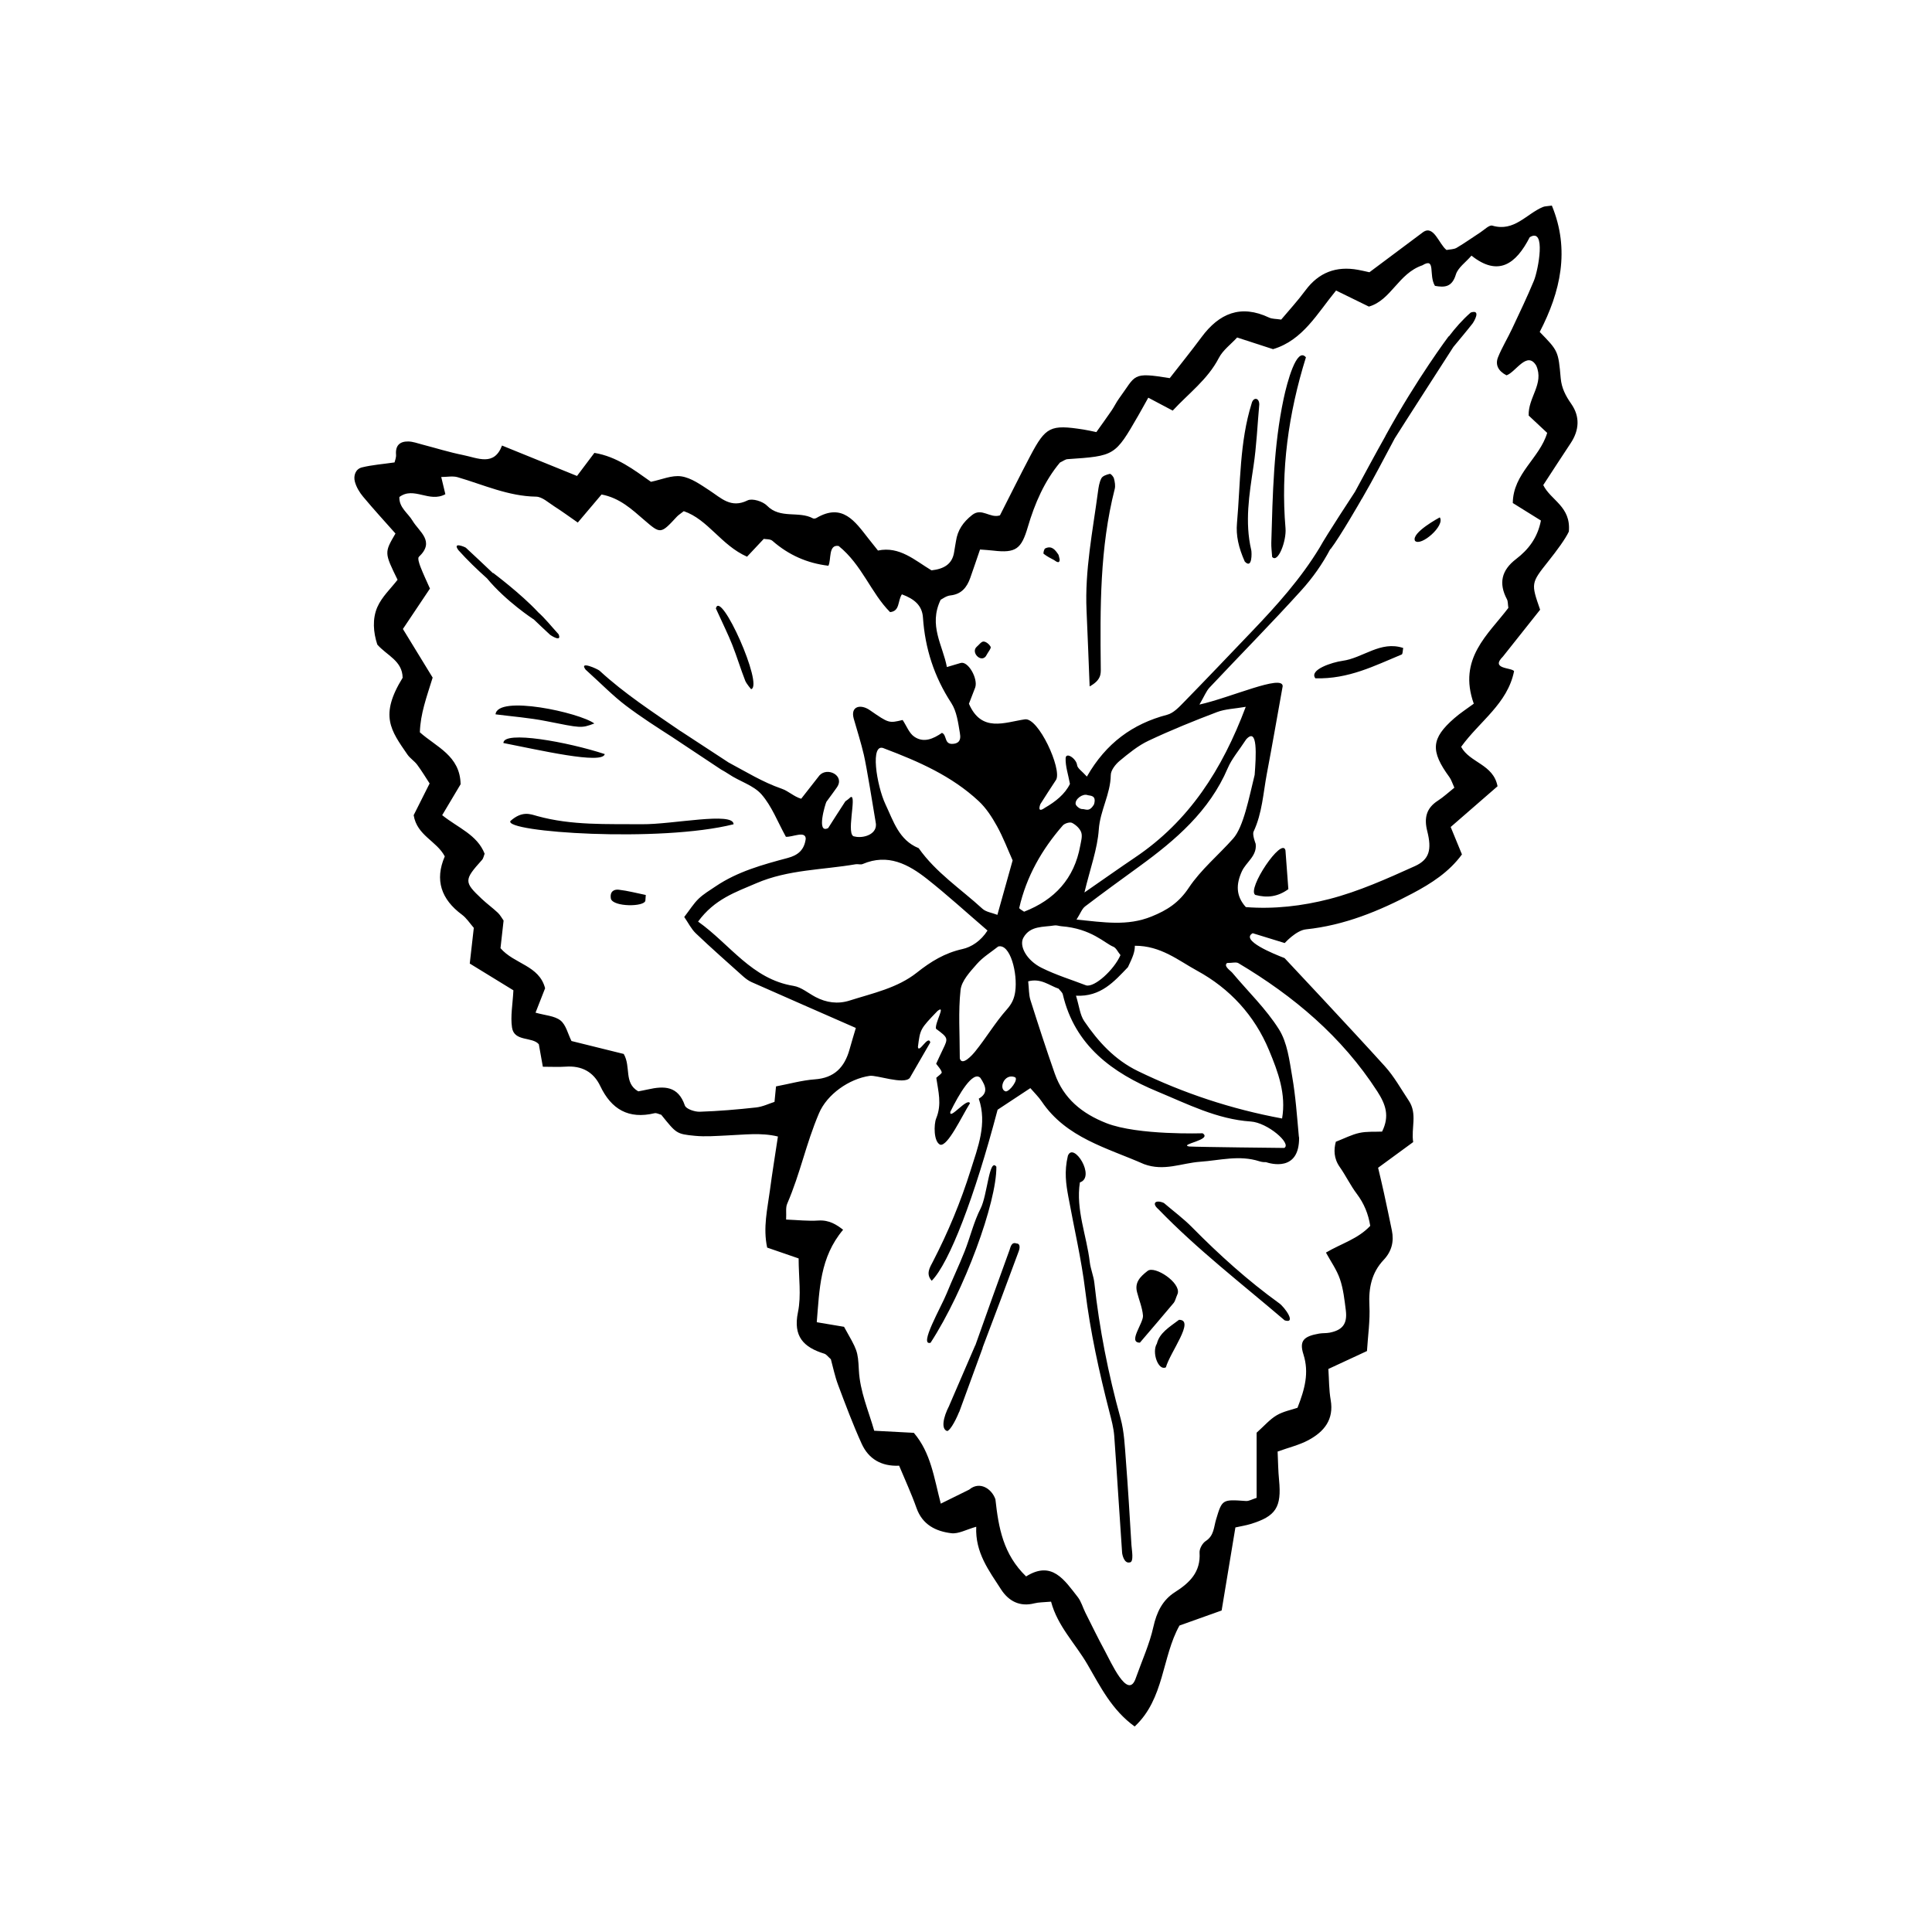 <?xml version="1.0" encoding="UTF-8"?>
<!-- Uploaded to: SVG Repo, www.svgrepo.com, Generator: SVG Repo Mixer Tools -->
<svg fill="#000000" width="800px" height="800px" version="1.1" viewBox="144 144 512 512" xmlns="http://www.w3.org/2000/svg">
 <path d="m438.11 269.58c-0.816 0.18-1.895 0.535-2.231 1.168-0.562 1.062-0.746 2.371-0.91 3.606-1.391 10.434-3.508 20.801-3.023 31.422 0.297 6.422 0.523 12.848 0.82 20.133 3.102-1.707 2.969-3.375 2.949-4.867-0.172-15.934-0.281-31.859 3.703-47.473 0.211-0.855 0.02-1.879-0.207-2.762-0.129-0.5-0.824-1.293-1.102-1.227zm46.07-19.941c-2.672 12.582-2.902 25.375-3.273 38.16-0.035 1.16 0.125 2.324 0.223 3.789 1.543 1.805 3.828-4.273 3.543-7.594-1.301-15.359 0.754-30.359 5.41-45.297-2.445-2.945-5.016 6.75-5.902 10.941zm-8.477 1.25c-3.223 10.309-2.949 21.113-3.891 31.738-0.293 3.269 0.402 6.457 2.062 10.188 2.019 2.152 1.863-2.41 1.723-3.012-1.758-7.461-0.527-14.785 0.578-22.172 0.828-5.438 1.047-10.957 1.543-16.438 0-1.855-1.578-2.012-2.016-0.305zm24.055 68.242c-2.656 0.359-8.934 2.352-7.168 4.629 8.844 0.246 15.758-3.379 22.867-6.309 0.301-0.121 0.262-1.062 0.406-1.727-6.012-2-10.652 2.664-16.105 3.406zm-23.098 62.031c3.211 0.855 5.992 0.48 8.766-1.527-0.207-2.766-0.402-5.43-0.77-10.293-0.887-3.711-10.309 10.293-7.996 11.82zm42.328-93.832c1.523 1.605 8.047-4.012 6.57-6.219 0 0-7.656 4.07-6.57 6.219zm-97.996 2.008c-0.316 0.156-0.574 1.305-0.418 1.426 0.852 0.664 1.828 1.18 2.793 1.676 0.207 0.105 1.457 1.266 1.457-0.195-0.207-0.754-0.215-1.082-0.367-1.305-0.828-1.242-1.754-2.426-3.465-1.602zm-16.348 24.676c-0.609-0.004-1.223 0.918-1.84 1.422-1.543 1.457 1.094 4.211 2.438 2.492 0.695-1.273 1.465-2.117 1.285-2.504-0.312-0.652-1.211-1.402-1.883-1.41zm-90.473 48.414c-9.316-0.082-18.668 0.363-27.809-2.168-1.812-0.504-3.961-1.465-7.09 1.305-1.867 2.977 39.625 5.785 59.133 0.875-0.004-3.398-16.156 0.062-24.234-0.012zm-12.668-26.699c-3.949-2.898-25.645-7.644-26.184-2.422 4.453 0.578 8.957 0.91 13.352 1.785 9.328 1.848 9.305 1.961 12.832 0.637zm2.766 8.113c-9.742-3.211-26.867-6.328-26.867-2.934 9.34 1.812 26.23 5.773 26.867 2.934zm37.223-19.438c0.309 0.785 1.551 2.238 1.551 2.238 3.406-0.84-8.09-26.617-9.332-21.402 1.906 4.195 3.238 6.856 4.332 9.613 1.246 3.148 2.215 6.402 3.449 9.551zm-35.594 57.797c0.672 2.168 8.871 2.168 9.129 0.48l0.109-1.5c-2.383-0.484-4.75-1.117-7.152-1.395-1.254-0.152-2.453 0.453-2.086 2.414zm136.47 148.8c-0.293-3.734-0.43-7.562-1.414-11.133-3.266-11.793-5.617-23.73-6.941-35.887-0.203-1.848-0.992-3.641-1.211-5.492-0.82-7.059-3.75-13.887-2.625-21.137 4.301-1.41-1.691-10.891-3.18-7.062-1.008 4.219-0.484 7.543 0.121 10.852 1.512 8.293 3.465 16.547 4.481 24.902 1.336 10.891 3.68 21.527 6.402 32.129 0.543 2.106 1.129 4.254 1.285 6.41 0.75 10.297 1.352 20.605 2.082 30.898 0.047 0.605 0.574 2.922 1.996 2.578 1.215 0 0.543-3.426 0.48-4.59-0.449-7.492-0.895-14.988-1.477-22.469zm-38.504-66.734c-1.828 3.57-2.742 7.598-4.231 11.355-1.48 3.762-3.246 7.41-4.762 11.164-1.465 3.629-7.477 13.969-4.266 13.062 8.992-13.852 17.539-37.242 17.438-46.652-1.887-2.519-2.379 7.566-4.18 11.07zm79.148 25.125c-8.316-6.004-15.906-12.848-23.105-20.148-2.301-2.332-4.969-4.301-7.465-6.438-2.109-0.945-3.379 0-1.461 1.648 10.344 10.695 22.148 19.781 33.473 29.461 3.18 0.977 0.035-3.453-1.441-4.523zm-26.898-2.621c0.77-2.898-6.047-7.379-7.957-5.992-2.102 1.613-3.481 3.133-2.836 5.644 0.527 2.074 1.406 4.125 1.578 6.227 0.156 1.953-4.109 7.176-0.816 7.168 3.527-4.137 6.273-7.324 8.973-10.555 0.363-0.441 0.477-1.102 1.059-2.492zm0.336 6.992c-2.625 1.969-5.168 3.488-5.863 6.301-1.441 2.324 0.395 7.297 2.352 6.301l0.012 0.051c1.117-4.055 7.852-12.652 3.5-12.652zm-171.07-185.68c1.441 1.367 2.871 2.75 4.336 4.09 0.281 0.262 3.231 2.133 2.324-0.07-1.941-2.125-3.57-4.211-5.492-5.91l0.004-0.012c-4.57-4.898-11.859-10.34-11.859-10.34l-0.059 0.055c-2.394-2.242-4.746-4.523-7.164-6.731-0.195-0.188-3.727-1.688-1.969 0.66 2.402 2.672 4.941 5.113 7.559 7.453 5.078 6.133 12.305 10.828 12.305 10.828zm275.02-57.051c-1.496-2.125-2.562-4.176-2.797-6.781-0.637-7.269-0.695-7.269-5.566-12.281 5.508-10.625 8.074-21.73 3.219-33.484-1.176 0.176-1.832 0.145-2.383 0.371-4.375 1.832-7.598 6.656-13.395 4.938-0.812-0.238-2.133 1.117-3.176 1.793-2.098 1.355-4.125 2.82-6.281 4.086-0.746 0.434-1.773 0.395-2.68 0.574-1.996-1.527-3.356-6.699-6.191-4.742-4.934 3.688-9.648 7.215-14.242 10.645-1.215-0.262-2.109-0.488-3.027-0.648-5.773-1.047-10.41 0.684-13.961 5.492-2.004 2.719-4.312 5.223-6.394 7.699-1.395-0.211-2.398-0.152-3.199-0.527-7.527-3.562-13.238-1.133-17.922 5.195-2.766 3.738-5.699 7.359-8.414 10.852-10.176-1.664-8.855-0.855-13.426 5.375-0.734 1.004-1.27 2.16-1.977 3.195-1.359 1.988-2.777 3.934-4.047 5.727-1.605-0.328-2.516-0.551-3.438-0.684-8.734-1.355-9.969-0.781-14.09 7.031-2.754 5.223-5.371 10.52-8.02 15.719-2.672 0.863-4.801-2.125-7.367-0.102-2.387 1.883-3.859 4.004-4.289 6.949-0.137 0.926-0.344 1.848-0.469 2.777-0.48 3.371-2.777 4.574-6.016 4.949-4.375-2.625-8.469-6.469-14.184-5.25-1.008-1.27-1.793-2.231-2.559-3.215-3.523-4.504-6.852-9.473-13.75-5.414-0.242 0.141-0.68 0.227-0.902 0.109-3.777-2.055-8.676 0.227-12.195-3.375-1.113-1.145-3.918-2.004-5.152-1.395-4.43 2.195-7.012-0.641-10.125-2.66-2.328-1.512-4.816-3.316-7.426-3.707-2.519-0.379-5.289 0.883-8.051 1.441-4.527-3.18-8.973-6.66-14.992-7.664-1.547 2.051-2.988 3.981-4.606 6.117-6.41-2.602-12.688-5.144-19.871-8.062-2.098 5.566-6.414 3.305-10.332 2.516-3.668-0.734-7.254-1.863-10.883-2.805-1.203-0.312-2.414-0.77-3.633-0.789-2.223-0.039-3.438 1.047-3.238 3.477 0.066 0.801-0.301 1.629-0.395 2.074-3.164 0.457-5.949 0.66-8.625 1.316-1.738 0.422-2.309 2.211-1.891 3.777 0.383 1.438 1.223 2.848 2.191 4 2.793 3.352 5.742 6.559 8.57 9.75-2.961 5.066-2.961 5.066 0.555 12.254-1.754 2.289-4.152 4.492-5.352 7.227-1.371 3.133-1.078 6.715-0.02 9.945 2.5 2.883 6.66 4.273 6.715 8.805-6.172 10-3.164 13.906 1.27 20.344 0.699 1.012 1.848 1.707 2.59 2.707 1.246 1.684 2.328 3.488 3.289 4.953-1.676 3.332-3.062 6.098-4.227 8.41 0.891 5.43 6.082 6.797 8.246 10.918-2.711 6.258-0.953 11.375 4.543 15.441 1.219 0.902 2.082 2.281 3.148 3.496-0.363 3.188-0.711 6.238-1.074 9.461 4.207 2.586 8.125 4.984 11.566 7.094-0.188 3.738-0.812 6.871-0.367 9.855 0.57 3.828 5.359 2.383 7.106 4.438 0.395 2.195 0.711 3.949 1.066 5.961 2.328 0 4.203 0.105 6.062-0.023 4.211-0.301 7.359 1.371 9.148 5.129 2.953 6.207 7.531 8.844 14.375 7.215 0.535-0.133 1.199 0.258 1.797 0.414 4 4.941 3.988 5.094 8.918 5.57 2.769 0.273 5.602 0.035 8.398-0.09 4.578-0.188 9.168-0.82 13.598 0.277-0.75 5.027-1.516 9.645-2.125 14.289-0.645 4.906-1.863 9.812-0.727 15.145 2.867 0.996 5.719 1.977 8.34 2.875 0 5.023 0.742 9.809-0.176 14.242-1.34 6.469 1.516 9.316 6.996 11.008 0.535 0.168 0.938 0.77 1.723 1.461 0.562 2.055 1.055 4.516 1.93 6.84 1.961 5.231 3.926 10.48 6.238 15.566 1.828 4.027 5.231 6.027 9.922 5.809 1.535 3.691 3.254 7.391 4.606 11.215 1.578 4.449 5.117 6.176 9.234 6.68 1.867 0.23 3.918-0.961 6.594-1.715-0.309 6.867 3.391 11.652 6.57 16.59 1.988 3.082 4.934 4.707 8.848 3.703 1.148-0.293 2.367-0.258 4.414-0.441 1.715 6.504 6.438 11.098 9.668 16.672 3.402 5.863 6.422 12.027 12.488 16.41 7.894-7.324 7.199-18.434 11.879-26.758 3.828-1.367 7.297-2.606 11.168-3.984 1.211-7.316 2.422-14.641 3.648-22.008 1.578-0.348 2.812-0.539 3.988-0.898 6.762-2.055 8.277-4.449 7.582-11.652-0.242-2.422-0.258-4.871-0.383-7.562 3.008-1.09 5.773-1.734 8.188-3.039 4.106-2.215 6.785-5.414 5.875-10.637-0.469-2.691-0.43-5.488-0.613-8.211 3.598-1.668 6.664-3.098 10.23-4.75 0.246-4.035 0.852-8.066 0.645-12.062-0.242-4.613 0.57-8.688 3.777-12.09 2.106-2.231 2.781-4.836 2.18-7.793-0.691-3.356-1.395-6.707-2.125-10.047-0.453-2.098-0.961-4.176-1.527-6.578 3.16-2.309 6.121-4.484 9.297-6.805-0.586-3.648 1.164-7.473-1.152-10.953-2.07-3.102-3.894-6.434-6.379-9.168-8.801-9.738-26.555-28.641-26.555-28.641-2.832-1.09-11.828-4.719-8.445-6.594 4.039 1.238 6.266 1.926 8.488 2.609 0 0 3.008-3.359 5.637-3.633 10.141-1.055 19.402-4.848 28.266-9.547 4.891-2.594 9.637-5.613 13.062-10.309-1.031-2.523-1.977-4.801-2.984-7.266 4.289-3.723 8.488-7.379 12.418-10.797-1.109-5.859-7.352-6.195-9.648-10.449 4.898-6.801 12.309-11.418 14.031-20.066-0.77-1.004-6.348-0.488-2.957-3.856 3.219-4.051 6.434-8.105 9.859-12.418-2.434-7.008-2.445-7.019 2.156-12.816 2.324-2.918 4.516-5.898 5.453-7.883 0.609-6.676-4.777-8.254-6.781-12.328 2.469-3.777 4.832-7.445 7.25-11.078 2.316-3.469 2.523-7.09 0.172-10.441zm-210.75 180.88c-0.117 1.184-0.227 2.344-0.402 4.098-1.473 0.469-3.141 1.293-4.875 1.48-4.953 0.543-9.934 0.973-14.914 1.133-1.355 0.051-3.648-0.727-3.969-1.656-1.785-5.231-5.508-5.215-9.793-4.254-0.898 0.207-1.805 0.359-2.555 0.508-3.894-2.238-1.867-6.465-3.848-9.91-4.352-1.074-9.129-2.258-13.852-3.43-0.957-1.918-1.457-4.297-2.91-5.445-1.566-1.238-4.039-1.336-6.613-2.066 0.855-2.191 1.703-4.344 2.535-6.465-1.551-6.082-8.195-6.398-11.82-10.625 0.246-2.242 0.523-4.68 0.82-7.324-0.441-0.609-0.875-1.449-1.523-2.066-1.367-1.285-2.898-2.394-4.262-3.68-4.766-4.484-4.731-4.992 0.074-10.332 0.371-0.418 0.465-1.09 0.684-1.641-1.984-5.031-7.008-6.816-11.246-10.207 1.727-2.902 3.391-5.699 4.883-8.195-0.133-7.578-6.457-9.879-10.797-13.766 0.141-4.949 1.785-9.305 3.387-14.496-2.438-3.981-5.152-8.414-7.883-12.883 2.469-3.684 4.695-7.012 7.168-10.711-0.828-1.863-1.742-3.785-2.516-5.769-0.328-0.84-0.797-2.293-0.422-2.637 4.375-4.125 0.105-6.59-1.668-9.559-1.223-2.055-3.606-3.496-3.5-6.297 3.844-2.898 7.906 1.598 12.191-0.746-0.312-1.301-0.645-2.691-1.094-4.559 1.531 0 3.043-0.328 4.352 0.055 6.852 1.996 13.402 5.043 20.777 5.152 1.621 0.023 3.269 1.582 4.82 2.57 2.051 1.309 4.016 2.75 6.238 4.297 2.316-2.734 4.293-5.066 6.297-7.438 4.812 0.902 8.004 3.914 11.285 6.742 4.367 3.769 4.383 3.777 8.695-0.883 0.414-0.438 0.953-0.762 1.812-1.441 6.434 2.195 9.883 9.023 16.766 12.066 1.402-1.484 2.816-2.992 4.434-4.719 0.598 0.117 1.719 0.004 2.297 0.516 4.273 3.75 9.199 5.934 14.828 6.602 0.812-1.551-0.074-5.715 2.719-5.238 6.231 5.043 8.551 12.445 13.629 17.527 2.664-0.266 1.961-2.949 3.129-4.711 3.309 1.219 5.367 2.953 5.582 6.121 0.551 8.219 2.973 15.719 7.508 22.672 1.445 2.215 1.82 5.231 2.277 7.945 0.152 0.934 0.367 2.41-1.309 2.812-3.043 0.621-1.977-2.254-3.441-2.836-2.246 1.551-4.836 2.762-7.375 0.984-1.336-0.938-2-2.832-3.043-4.398-3.656 0.875-3.656 0.875-8.676-2.59-2.383-1.676-5.195-1.125-4.297 2.188 0.926 3.25 1.941 6.402 2.691 9.621 0.707 2.984 2.574 14.48 3.125 17.809 0.746 3.289-3.332 4.43-5.57 3.844-2.488 0.016 0.691-11.164-1.031-10.445-0.441 0.418-0.918 0.789-1.426 1.133-0.902 1.336-4.551 7.082-4.551 7.082-3.234 1.672-0.73-6.492-0.473-6.949 1.02-1.344 2.777-3.824 2.777-3.824 2.211-3.133-2.519-5.5-4.606-3.188-1.473 1.883-3.176 4.051-4.848 6.191-1.98-0.578-3.289-2.016-5.254-2.691-4.887-1.684-9.395-4.465-14-6.926l-12.672-8.293-0.016 0.012c-7.367-5.074-14.887-9.945-21.504-16.047-0.418-0.387-5.547-2.762-3.691-0.277 4.254 3.844 7.266 6.961 10.68 9.543 3.988 3.019 8.211 5.723 12.426 8.43l-0.004 0.004 12.816 8.508c0.691 0.387 1.375 0.77 2.012 1.203 2.832 1.93 6.543 2.934 8.688 5.375 2.734 3.129 4.281 7.297 6.465 11.234 1.652 0.168 5.203-1.703 5.262 0.523-0.379 2.949-2.019 4.363-4.785 5.098-6.637 1.77-13.285 3.594-19.09 7.516-1.547 1.047-3.188 2.012-4.519 3.289-1.324 1.273-2.312 2.906-3.809 4.836 1.043 1.492 1.84 3.16 3.09 4.352 4.062 3.871 8.273 7.578 12.449 11.32 0.695 0.621 1.473 1.215 2.309 1.586 9.078 4.019 18.172 8 27.633 12.148-0.484 1.633-1.109 3.68-1.684 5.738-1.316 4.684-4.016 7.523-9.203 7.883-3.398 0.25-6.746 1.207-10.273 1.867zm63.391-25.109c-0.277 1.91-0.91 3.234-2.254 4.746-3.062 3.449-5.438 7.496-8.352 11.094-0.766 0.953-3.496 3.996-4.082 1.844 0-6.535-0.434-12.391 0.203-18.133 0.266-2.445 2.539-4.84 4.328-6.891 1.578-1.809 3.738-3.113 5.644-4.629 3.172-0.84 5.207 7.09 4.512 11.969zm-2.559 26.43c-1.93-0.59-0.398-4.871 2.465-3.777 1.113 0.492-1.398 3.918-2.465 3.777zm-23.504-31.48c-5.168 4.098-11.684 5.453-17.844 7.41-3.102 0.984-6.156 0.562-9.039-0.957-1.926-1.02-3.762-2.606-5.801-2.934-11.07-1.785-16.816-11.02-25.297-17.039 4.344-5.953 9.91-7.789 15.41-10.156 8.508-3.664 17.539-3.516 26.344-5.039 0.605-0.105 1.324 0.172 1.848-0.055 6.699-2.867 12.141 0.055 17.125 3.988 5.356 4.227 10.402 8.852 15.973 13.633-1.734 2.742-4.262 4.383-6.621 4.902-4.707 1.039-8.398 3.316-12.098 6.246zm21.336-15.309c-1.426-0.559-3.008-0.742-3.961-1.617-5.723-5.25-12.344-9.578-16.898-16.055-5.223-2.102-6.68-7.152-8.781-11.578-2.344-4.918-4.273-16.75-0.316-14.828 9.094 3.438 17.844 7.266 25.004 13.941 1.977 1.84 3.531 4.254 4.852 6.641 1.648 2.977 2.856 6.195 4.141 9.062-1.352 4.867-2.606 9.34-4.039 14.434zm100.66 46.75c2.258 3.492 3.336 6.578 1.289 10.691-1.91 0.09-4.027-0.082-6.004 0.348-2.051 0.441-3.977 1.461-6.254 2.344-0.559 2.062-0.57 4.414 1.031 6.68 1.617 2.293 2.836 4.883 4.519 7.113 1.941 2.574 3.062 5.336 3.57 8.496-3.281 3.488-7.602 4.648-11.738 7.078 1.254 2.316 2.856 4.543 3.707 7.031 0.902 2.629 1.203 5.492 1.559 8.277 0.438 3.562-0.848 5.238-4.293 5.918-0.922 0.176-1.883 0.086-2.812 0.25-4.051 0.715-5.281 1.891-4.133 5.488 1.551 4.871 0.379 9.18-1.57 14.168-1.586 0.551-3.75 0.945-5.527 1.996-1.805 1.062-3.246 2.769-5.305 4.606v17.266c-1.184 0.367-2.023 0.898-2.832 0.836-6.262-0.438-6.309-0.465-7.914 4.902-0.613 2.031-0.535 4.281-2.727 5.699-0.883 0.562-1.715 2.062-1.648 3.078 0.324 5.144-2.602 7.984-6.516 10.473-3.324 2.109-4.863 5.332-5.738 9.262-1.004 4.523-2.992 8.832-4.805 13.949-2.106 5.059-6.34-4.504-8.086-7.738-1.789-3.289-3.426-6.672-5.109-10.02-0.691-1.379-1.102-2.977-2.035-4.16-3.531-4.5-6.832-9.758-13.68-5.457-6.086-5.883-7.301-12.914-8.133-20.445-0.961-2.793-4.172-4.914-6.953-2.559-2.316 1.148-4.695 2.316-7.523 3.715-1.797-6.871-2.609-13.441-7.141-18.766-3.324-0.176-6.707-0.359-10.5-0.555-1.512-5.32-3.785-10.383-4.07-16.07-0.262-5.215-0.418-5.211-3.926-11.473-2.188-0.363-4.527-0.754-7.231-1.215 0.734-8.766 0.82-17.18 6.984-24.504-1.699-1.316-3.664-2.637-6.57-2.445-2.719 0.18-5.473-0.137-8.535-0.258 0.102-1.793-0.168-3.141 0.281-4.18 3.57-8.305 4.898-15.66 8.43-23.98 2.125-5.012 7.941-9.129 13.453-9.926 1.805-0.262 8.953 2.379 10.586 0.59 1.828-3.148 3.648-6.297 5.465-9.453-0.555-2.098-3.004 3.043-3.289 1.23 0.605-4.75 0.578-4.766 5.215-9.578 2.293-1.762-0.746 3.125-0.43 4.727 3.246 2.402 3.273 2.504 1.855 5.422-0.625 1.273-1.203 2.574-1.805 3.863 0.523 0.734 1.258 1.422 1.477 2.238 0.086 0.344-0.934 0.977-1.441 1.48 0.52 3.562 1.516 6.988-0.016 10.727-0.66 1.605-0.711 6.238 1.066 7.008 2.012 0.457 5.664-7.461 7.875-10.992-0.66-1.641-5.496 4.594-5.215 2.297 2.297-4.719 6.019-11.035 7.984-9.008 1.473 2.207 2.098 4.035-0.434 5.492 2.277 6.68-0.246 12.891-2.172 19.023-2.606 8.309-5.953 16.355-9.957 24.105-0.836 1.613-1.98 3.301-0.336 5.133 4.656-4.742 11.32-22.031 17.453-45.324 2.812-1.848 5.606-3.699 8.68-5.727 1.098 1.281 2.188 2.316 3.004 3.531 6.516 9.672 17.324 12.293 27.109 16.609 5.34 1.98 9.941-0.277 14.895-0.629 5.231-0.363 10.352-1.84 15.703-0.121 0.594 0.191 1.164 0.246 1.723 0.227 1.238 0.418 8.867 2.637 8.785-6.508 0 0-0.059-0.18-0.074-0.383-0.48-5.273-0.848-10.586-1.754-15.789-0.734-4.281-1.289-8.996-3.508-12.52-3.422-5.441-8.207-10.016-12.375-15-0.504-0.594-2.402-1.762-1.371-2.578 1.371 0 2.398-0.316 3.004 0.047 14.648 8.727 27.406 19.438 36.781 33.945zm-46.277 11.133s-17.129 0.594-25.484-2.676c-6.453-2.535-11.359-6.5-13.695-13.145-2.262-6.453-4.383-12.965-6.449-19.492-0.441-1.402-0.367-2.969-0.59-4.953 3.406-0.902 5.613 1.137 8.062 1.949 0.387 0.516 0.973 0.953 1.109 1.508 3.176 13.613 13.227 20.836 25.035 25.734 7.977 3.309 15.852 7.367 24.789 7.961 4.453 0.297 10.887 5.863 8.871 7.004 0.031 0.012-22.859-0.242-25.27-0.387-2.691-0.578 6.359-1.742 3.621-3.504zm-47.48-51.844c1.809-3.219 5.25-2.742 8.219-3.231 0.586-0.098 1.219 0.168 1.828 0.211 7.977 0.609 11.516 4.535 13.773 5.43 0.742 0.297 1.18 1.352 1.898 2.223-1.727 3.926-6.887 8.621-9.098 8.02-3.793-1.465-7.949-2.731-11.789-4.641-3.992-1.984-6.066-5.812-4.832-8.012zm68.547 47.93c-13.496-2.5-26.117-6.695-38.215-12.566-6.144-2.984-10.516-7.785-14.223-13.234-1.133-1.668-1.32-3.977-2.18-6.742 6.578 0.344 10.117-3.758 13.766-7.562 1.34-2.805 1.824-4.031 1.832-5.672 6.871-0.035 11.586 3.93 16.48 6.602 8.656 4.719 15.242 11.824 19.094 21.121 2.394 5.75 4.559 11.566 3.445 18.055zm-24.734-61.133c-2.609 3.926-5.699 5.926-9.875 7.609-6.402 2.59-12.574 1.531-19.871 0.812 1.055-1.664 1.445-2.852 2.273-3.488 4.715-3.594 9.516-7.074 14.312-10.559 9.672-7.031 18.621-14.68 23.496-26.086 1.066-2.5 2.941-4.644 4.883-7.629 3.117-3.445 2.629 4.387 2.246 9.418-1.512 6.125-2.949 13.758-5.68 16.852-3.898 4.398-8.57 8.238-11.785 13.07zm-14.23-8.043c-4.121 2.781-8.188 5.664-13.418 9.285 1.559-6.484 3.449-11.531 3.805-16.676 0.344-5.055 3.109-9.391 3.176-14.438 0.012-1.285 1.25-2.852 2.352-3.773 2.398-1.984 4.887-4.035 7.664-5.34 5.926-2.793 12.02-5.262 18.148-7.586 2.191-0.832 4.676-0.883 7.609-1.395-6.262 16.684-15.051 30.316-29.336 39.922zm-10.871-14.078c-1.285 2.191-2.223 1.199-3.176 1.246-0.574 0.023-1.641-0.816-1.707-1.359-0.152-1.305 1.883-2.805 3.18-2.332 0.59 0.211 2.445-0.074 1.703 2.445zm-3.387 7.453c0.352 1.031-0.066 2.367-0.277 3.547-1.578 8.688-6.777 14.309-14.871 17.453-0.449-0.336-1.336-0.781-1.285-1.008 1.891-8.309 5.984-15.48 11.547-21.852 0.492-0.559 1.883-0.973 2.457-0.676 1.004 0.516 2.078 1.504 2.43 2.535zm114.36-87.305c2.359 1.465 4.906 3.047 7.457 4.641-0.891 4.609-3.344 7.727-6.586 10.207-3.863 2.957-4.672 6.402-2.414 10.672 0.273 0.504 0.207 1.184 0.371 2.273-5.324 7.043-13.445 13.426-9.164 25.387-1.676 1.246-3.527 2.422-5.164 3.856-6.156 5.367-6.383 8.641-1.289 15.617 0.504 0.691 0.75 1.578 1.309 2.785-1.512 1.199-2.852 2.465-4.379 3.449-3.109 2-3.68 4.641-2.801 8.098 1.223 4.848 0.578 7.5-3.301 9.25-7.371 3.324-14.855 6.699-22.645 8.711-7.152 1.848-14.707 2.731-22.141 2.137-2.695-2.992-2.578-6.086-1.062-9.445 1.133-2.5 4.07-4.082 3.672-7.32 0 0-0.945-2.402-0.559-3.234 2.301-4.902 2.551-10.23 3.527-15.391 1.426-7.488 2.715-14.992 4.188-23.156-0.023-3.219-13.859 3.062-22.062 4.875 1.34-2.289 1.809-3.578 2.676-4.5 8.086-8.605 16.395-17 24.309-25.746 3.019-3.332 5.602-6.984 7.688-10.953l0.098-0.02c2.613-3.426 8.102-13.023 8.102-13.023l-0.012-0.016c0.082-0.125 0.176-0.258 0.262-0.387 3.039-5.211 5.777-10.586 8.637-15.895 1.254-2.051 15.539-24.234 15.539-24.234 1.688-2.062 3.422-4.09 5.062-6.184 0.316-0.406 2.445-3.879-0.457-2.938-2.277 1.996-4.133 4.133-5.805 6.344l-0.031-0.074s-8.418 11.184-16.766 26.41l0.02 0.004c-2.762 4.914-5.422 9.871-8.098 14.82 0 0-7.633 11.602-9.383 14.82-4.977 8.203-11.332 15.285-17.93 22.176-6.019 6.293-12.016 12.605-18.102 18.832-1.258 1.293-2.719 2.836-4.359 3.266-9.133 2.394-16.188 7.496-21.277 16.383-1.266-1.422-2.488-2.168-2.594-3.039-0.195-1.723-2.984-3.613-3.039-1.797-0.07 2.098 0.672 4.219 1.145 6.781-1.328 2.731-3.871 4.734-6.644 6.328-2.258 1.621-1.199-0.969-1.176-1.004 1.301-2.074 2.641-4.117 4.168-6.445 1.543-2.863-4.699-16.566-8.297-15.992-5.352 0.781-11.48 3.586-14.82-4.133 0.637-1.652 1.301-3.379 1.664-4.312 0.797-2.344-1.895-7.113-3.879-6.488-0.816 0.242-2.211 0.648-3.629 1.074-1.074-5.758-4.926-11.035-1.652-17.828 0.438-0.211 1.473-1.039 2.574-1.152 2.938-0.316 4.379-2.133 5.269-4.637 0.832-2.336 1.617-4.691 2.594-7.531 1.246 0.102 2.379 0.152 3.496 0.289 6.019 0.707 7.465-0.441 9.164-6.242 1.84-6.277 4.449-12.234 8.52-17.094 0.871-0.406 1.414-0.855 1.988-0.898 12.586-0.855 12.59-0.84 18.809-11.629 0.777-1.344 1.516-2.711 2.613-4.664 2.121 1.125 4.141 2.191 6.473 3.426 4.242-4.59 9.27-8.242 12.223-13.949 1.074-2.082 3.195-3.621 4.852-5.426 3.492 1.133 6.43 2.09 9.512 3.09 7.914-2.352 11.707-9.473 16.703-15.539 3.055 1.496 5.793 2.836 8.699 4.258 5.914-1.699 7.801-8.785 14.168-10.938 3.664-2.227 1.594 2.606 3.34 5.445 2.543 0.457 4.516 0.371 5.535-2.992 0.559-1.84 2.606-3.231 4.144-5.019 7.074 5.629 11.77 2.281 15.434-4.875 4.449-2.734 2.238 8.785 1.117 11.508-1.785 4.312-3.809 8.52-5.793 12.746-1.188 2.535-2.676 4.949-3.719 7.543-0.789 1.969 0.02 3.652 2.242 4.797 2.422-0.781 5.465-6.656 7.898-2.539 2.109 4.84-2.211 8.402-2.019 13.203 1.426 1.34 3.152 2.949 4.906 4.59-2.004 6.742-9.035 10.742-9.117 18.59zm-131.52 196.23c-1.355-0.52-1.598 1.043-1.832 1.691-3.082 8.43-6.086 16.879-9.082 25.32l-0.031-0.004-6.871 15.91 0.012 0.012c-1.715 3.301-2.141 6.211-0.637 6.75 0.551 0.195 2.062-2.125 3.238-5.047l0.023 0.016 6.219-17.004-0.039-0.012c3.246-8.539 6.465-17.09 9.621-25.664 0.16-0.426 0.559-1.957-0.621-1.969z" fill-rule="evenodd"/>
</svg>